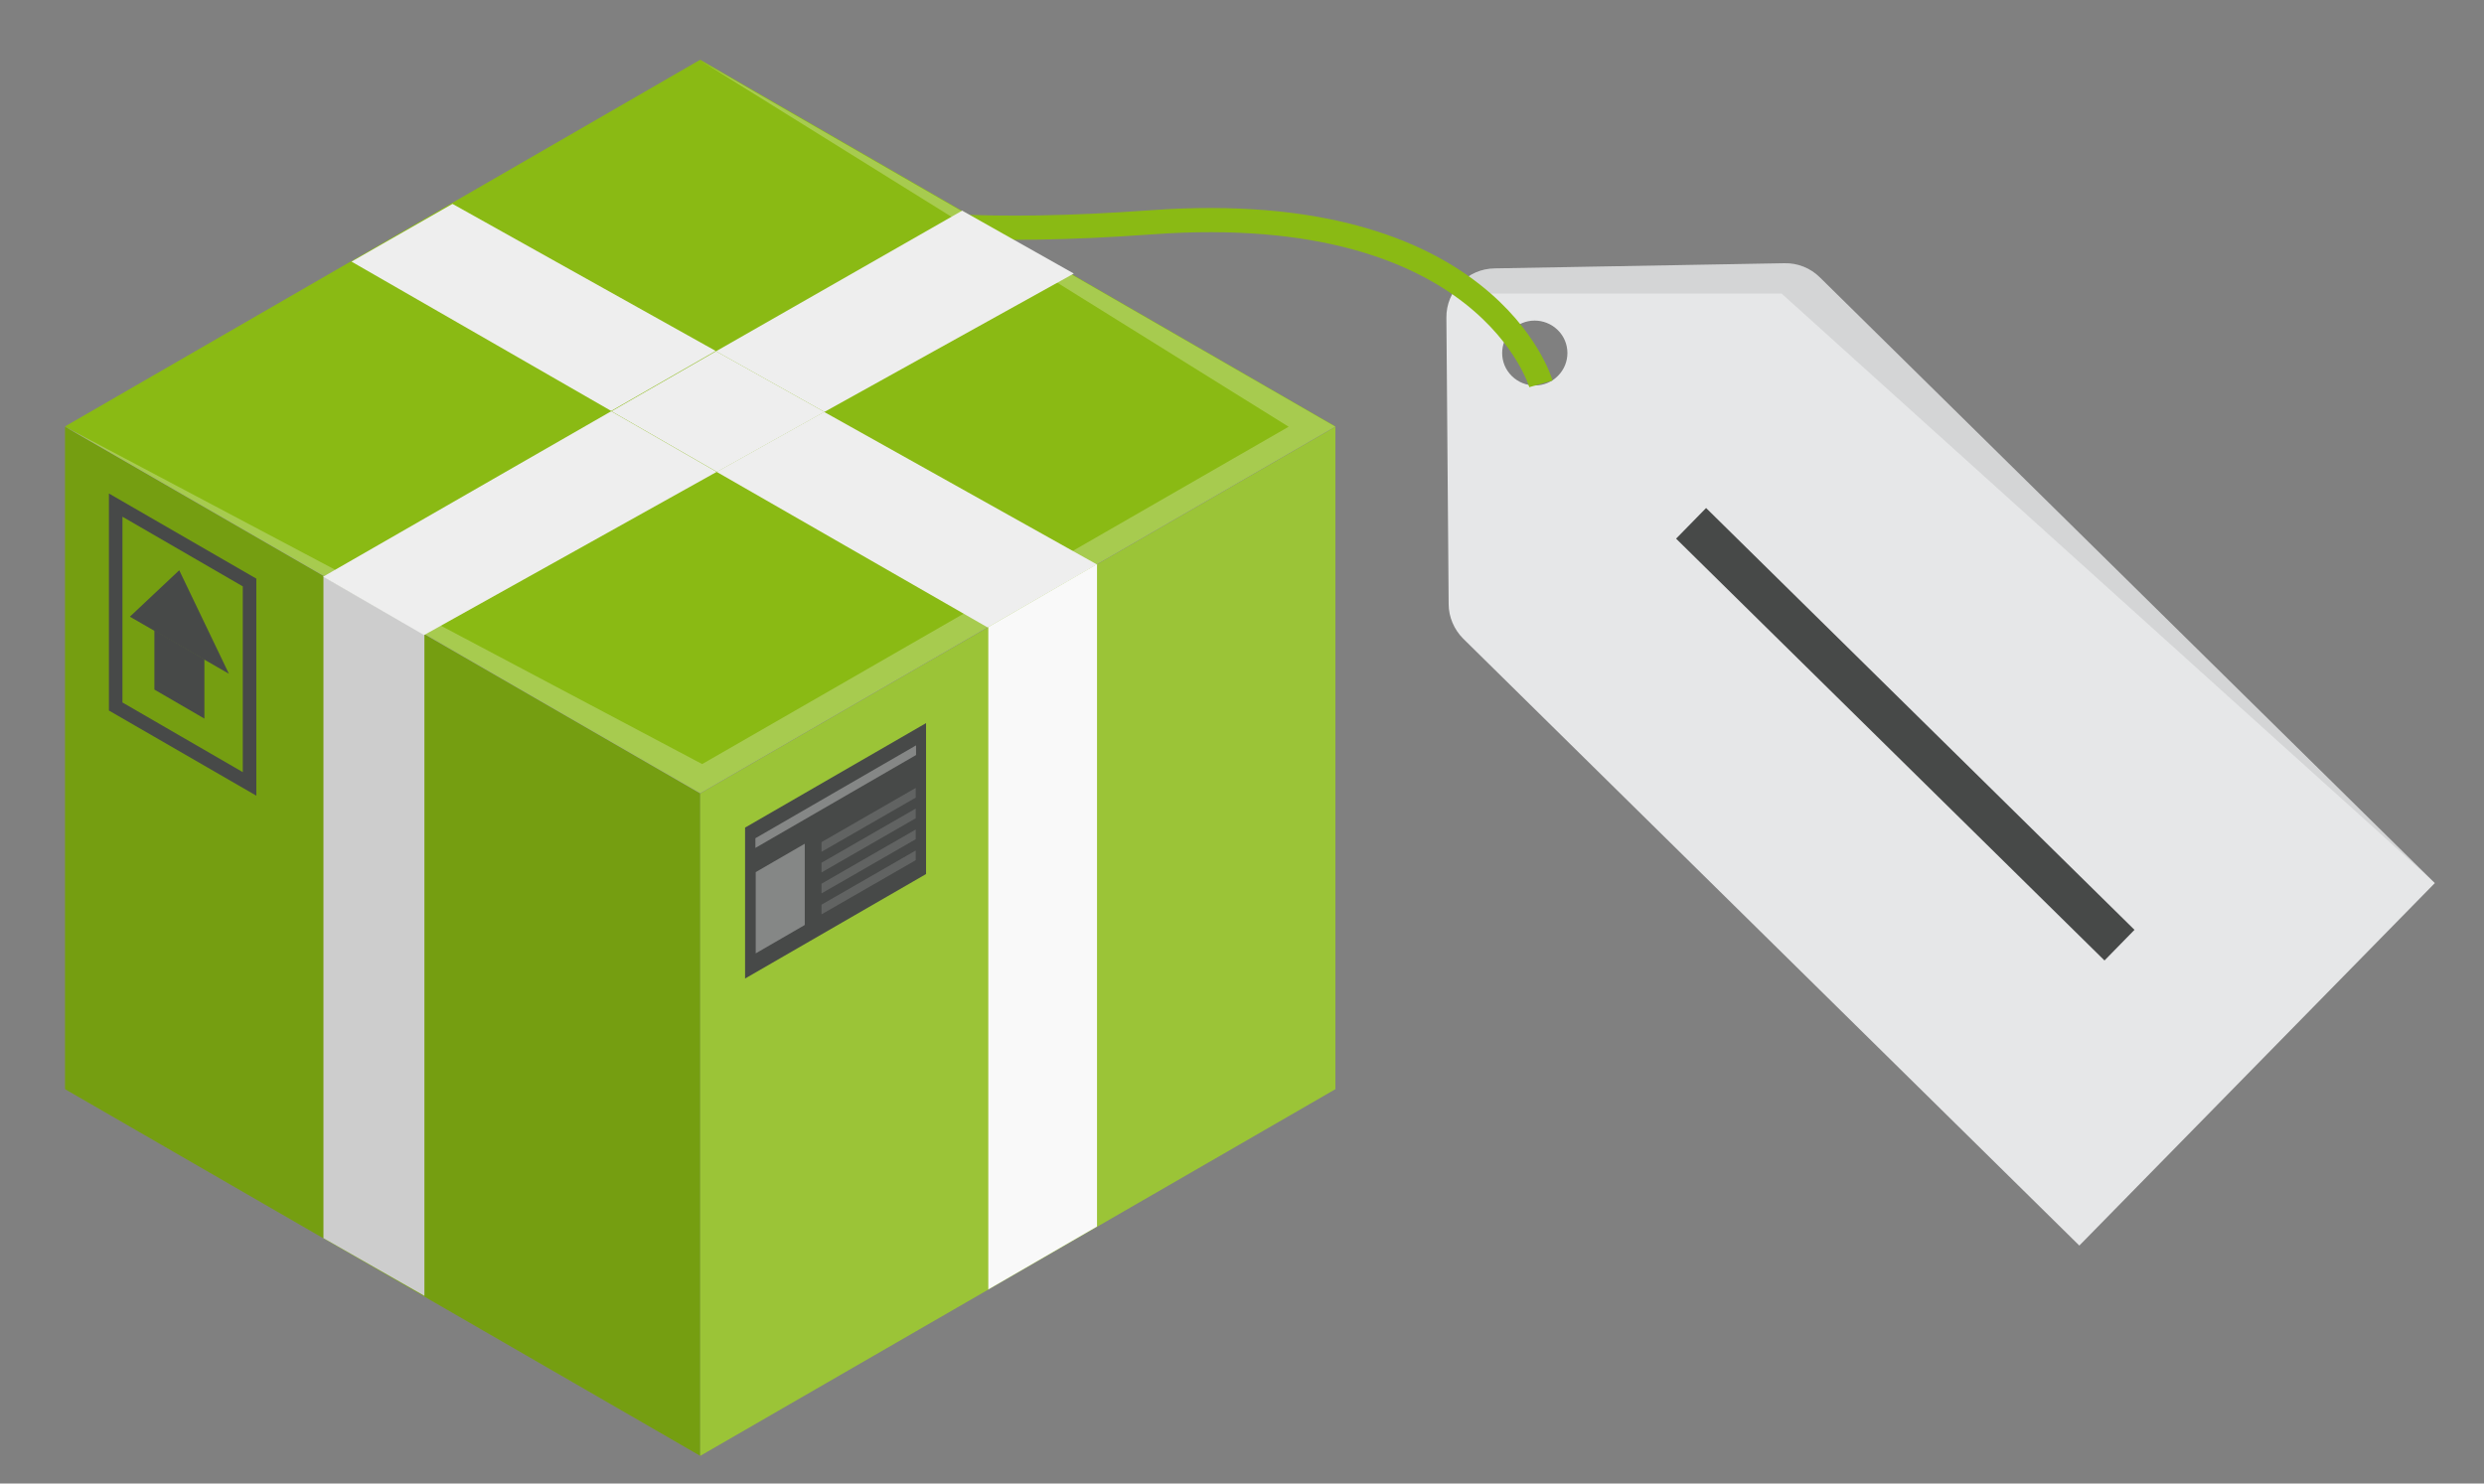 <?xml version="1.0" encoding="UTF-8"?> <!-- Generator: Adobe Illustrator 24.2.0, SVG Export Plug-In . SVG Version: 6.00 Build 0) --> <svg xmlns="http://www.w3.org/2000/svg" xmlns:xlink="http://www.w3.org/1999/xlink" version="1.1" id="Laag_1" x="0px" y="0px" viewBox="0 0 77 46" style="enable-background:new 0 0 77 46;" xml:space="preserve"><rect x="0" y="0" width="77" height="46" fill="#808080" stroke="none"/> <style type="text/css"> .st0{fill:#E6E7E8;} .st1{fill:#474948;} .st2{opacity:0.08;enable-background:new ;} .st3{fill:none;stroke:#8ABA14;stroke-width:0.75;stroke-miterlimit:10;} .st4{fill:#8ABA14;} .st5{fill:#F1F1F1;} .st6{opacity:0.15;enable-background:new ;} .st7{opacity:0.25;fill:#FFFFFF;enable-background:new ;} .st8{fill:#EEEEEE;} .st9{opacity:0.15;fill:#FFFFFF;enable-background:new ;} .st10{fill:#F9F9F9;} .st11{opacity:0.35;fill:#F9F9F9;enable-background:new ;} .st12{opacity:0.15;fill:#F9F9F9;enable-background:new ;} </style> <g id="Group_2742" transform="translate(453.096 -865.778)"> <path id="Path_5891" class="st0" d="M-377.62,893.16l-19.06-18.78c-0.29-0.29-0.69-0.45-1.1-0.44l-8.98,0.16 c-0.84,0.01-1.51,0.7-1.5,1.53l0.07,8.88c0,0.4,0.17,0.79,0.45,1.07l19.1,18.82L-377.62,893.16z M-406.23,877.44 c-0.4-0.39-0.4-1.03-0.01-1.42c0.39-0.4,1.03-0.4,1.43-0.01l0,0c0.4,0.39,0.4,1.03,0.01,1.42 C-405.19,877.83-405.83,877.83-406.23,877.44C-406.23,877.44-406.23,877.44-406.23,877.44L-406.23,877.44z"></path> <path id="Path_5892" class="st1" d="M-400.21,881.53l-0.93,0.95l13.28,13.08l0.93-0.95L-400.21,881.53z"></path> <path id="Path_5893" class="st2" d="M-397.87,874.88l20.26,18.28l-19.06-18.78c-0.29-0.29-0.69-0.45-1.1-0.44l-8.98,0.16 c-0.54,0.01-1.04,0.31-1.3,0.78L-397.87,874.88z"></path> <path id="Path_5892-2" class="st3" d="M-405.33,877.68c0,0-1.65-5.76-12.06-5.01s-11.09-1.23-11.09-1.23"></path> <g id="Group_2745"> <path id="Path_5893-2" class="st4" d="M-431.39,910.92l-19.69-11.37v-20.54l19.69,11.37L-431.39,910.92z"></path> <path id="Path_5894" class="st5" d="M-443.07,904.17v-20.52l3.13,1.8v20.51L-443.07,904.17z"></path> <path id="Path_5895" class="st6" d="M-431.39,910.92l-19.69-11.37v-20.54l19.69,11.37L-431.39,910.92z"></path> <path id="Path_5896" class="st4" d="M-431.39,890.37l-19.69-11.37l19.69-11.37l19.69,11.37L-431.39,890.37z"></path> <path id="Path_5897" class="st7" d="M-413.15,879.01l-18.18,10.46l-19.75-10.46l19.69,11.37l19.69-11.37l-19.69-11.36 L-413.15,879.01z"></path> <path id="Path_5898" class="st8" d="M-439.07,872.1l8.16,4.56l-3.24,1.86l-8.05-4.63L-439.07,872.1z"></path> <path id="Path_5899" class="st8" d="M-415.91,885.06l-3.46,1.96l-11.51-6.61l3.33-1.86L-415.91,885.06z"></path> <path id="Path_5900" class="st8" d="M-427.54,878.55l-3.33,1.86l-3.27-1.88l3.24-1.86L-427.54,878.55z"></path> <path id="Path_5901" class="st8" d="M-434.15,878.53l3.27,1.88l-9.07,5.06l-3.13-1.81L-434.15,878.53z"></path> <path id="Path_5902" class="st8" d="M-419.81,874.26l-7.73,4.29l-3.36-1.88l7.63-4.36L-419.81,874.26z"></path> <path id="Path_5903" class="st4" d="M-431.39,910.92l19.69-11.37v-20.54l-19.69,11.37V910.92z"></path> <path id="Path_5904" class="st9" d="M-431.39,910.92l19.69-11.37v-20.54l-19.69,11.37V910.92z"></path> <path id="Path_5905" class="st10" d="M-419.09,903.81v-20.54l-3.37,1.95v20.54L-419.09,903.81z"></path> <g id="Group_2744"> <g id="Group_2742-2"> <path id="Path_5906" class="st1" d="M-445.15,890.45l-4.57-2.64v-6.73l4.57,2.64V890.45z M-449.3,887.56l3.73,2.16v-5.76 l-3.73-2.16V887.56z"></path> </g> <g id="Group_2743"> <path id="Path_5907" class="st1" d="M-448.31,887.16l1.55,0.9v-1.84l-1.55-0.9V887.16z"></path> <path id="Path_5908" class="st1" d="M-449.07,884.9l3.07,1.77l-1.54-3.21L-449.07,884.9z"></path> </g> </g> <path id="Path_5909" class="st1" d="M-430,896.12l5.61-3.24v-4.68l-5.61,3.24V896.12z"></path> <path id="Path_5910" class="st11" d="M-429.68,892.07l4.98-2.88v-0.3l-4.98,2.88V892.07z"></path> <path id="Path_5911" class="st12" d="M-427.63,892.19l2.92-1.68v-0.3l-2.92,1.68V892.19z"></path> <path id="Path_5912" class="st11" d="M-429.67,895.34l1.52-0.88v-2.52l-1.52,0.88V895.34z"></path> <path id="Path_5913" class="st12" d="M-427.63,892.83l2.92-1.68v-0.3l-2.92,1.68V892.83z"></path> <path id="Path_5914" class="st12" d="M-427.63,893.48l2.92-1.68v-0.3l-2.92,1.68V893.48z"></path> <path id="Path_5915" class="st12" d="M-427.63,894.13l2.92-1.68v-0.3l-2.92,1.68V894.13z"></path> </g> </g> </svg> 